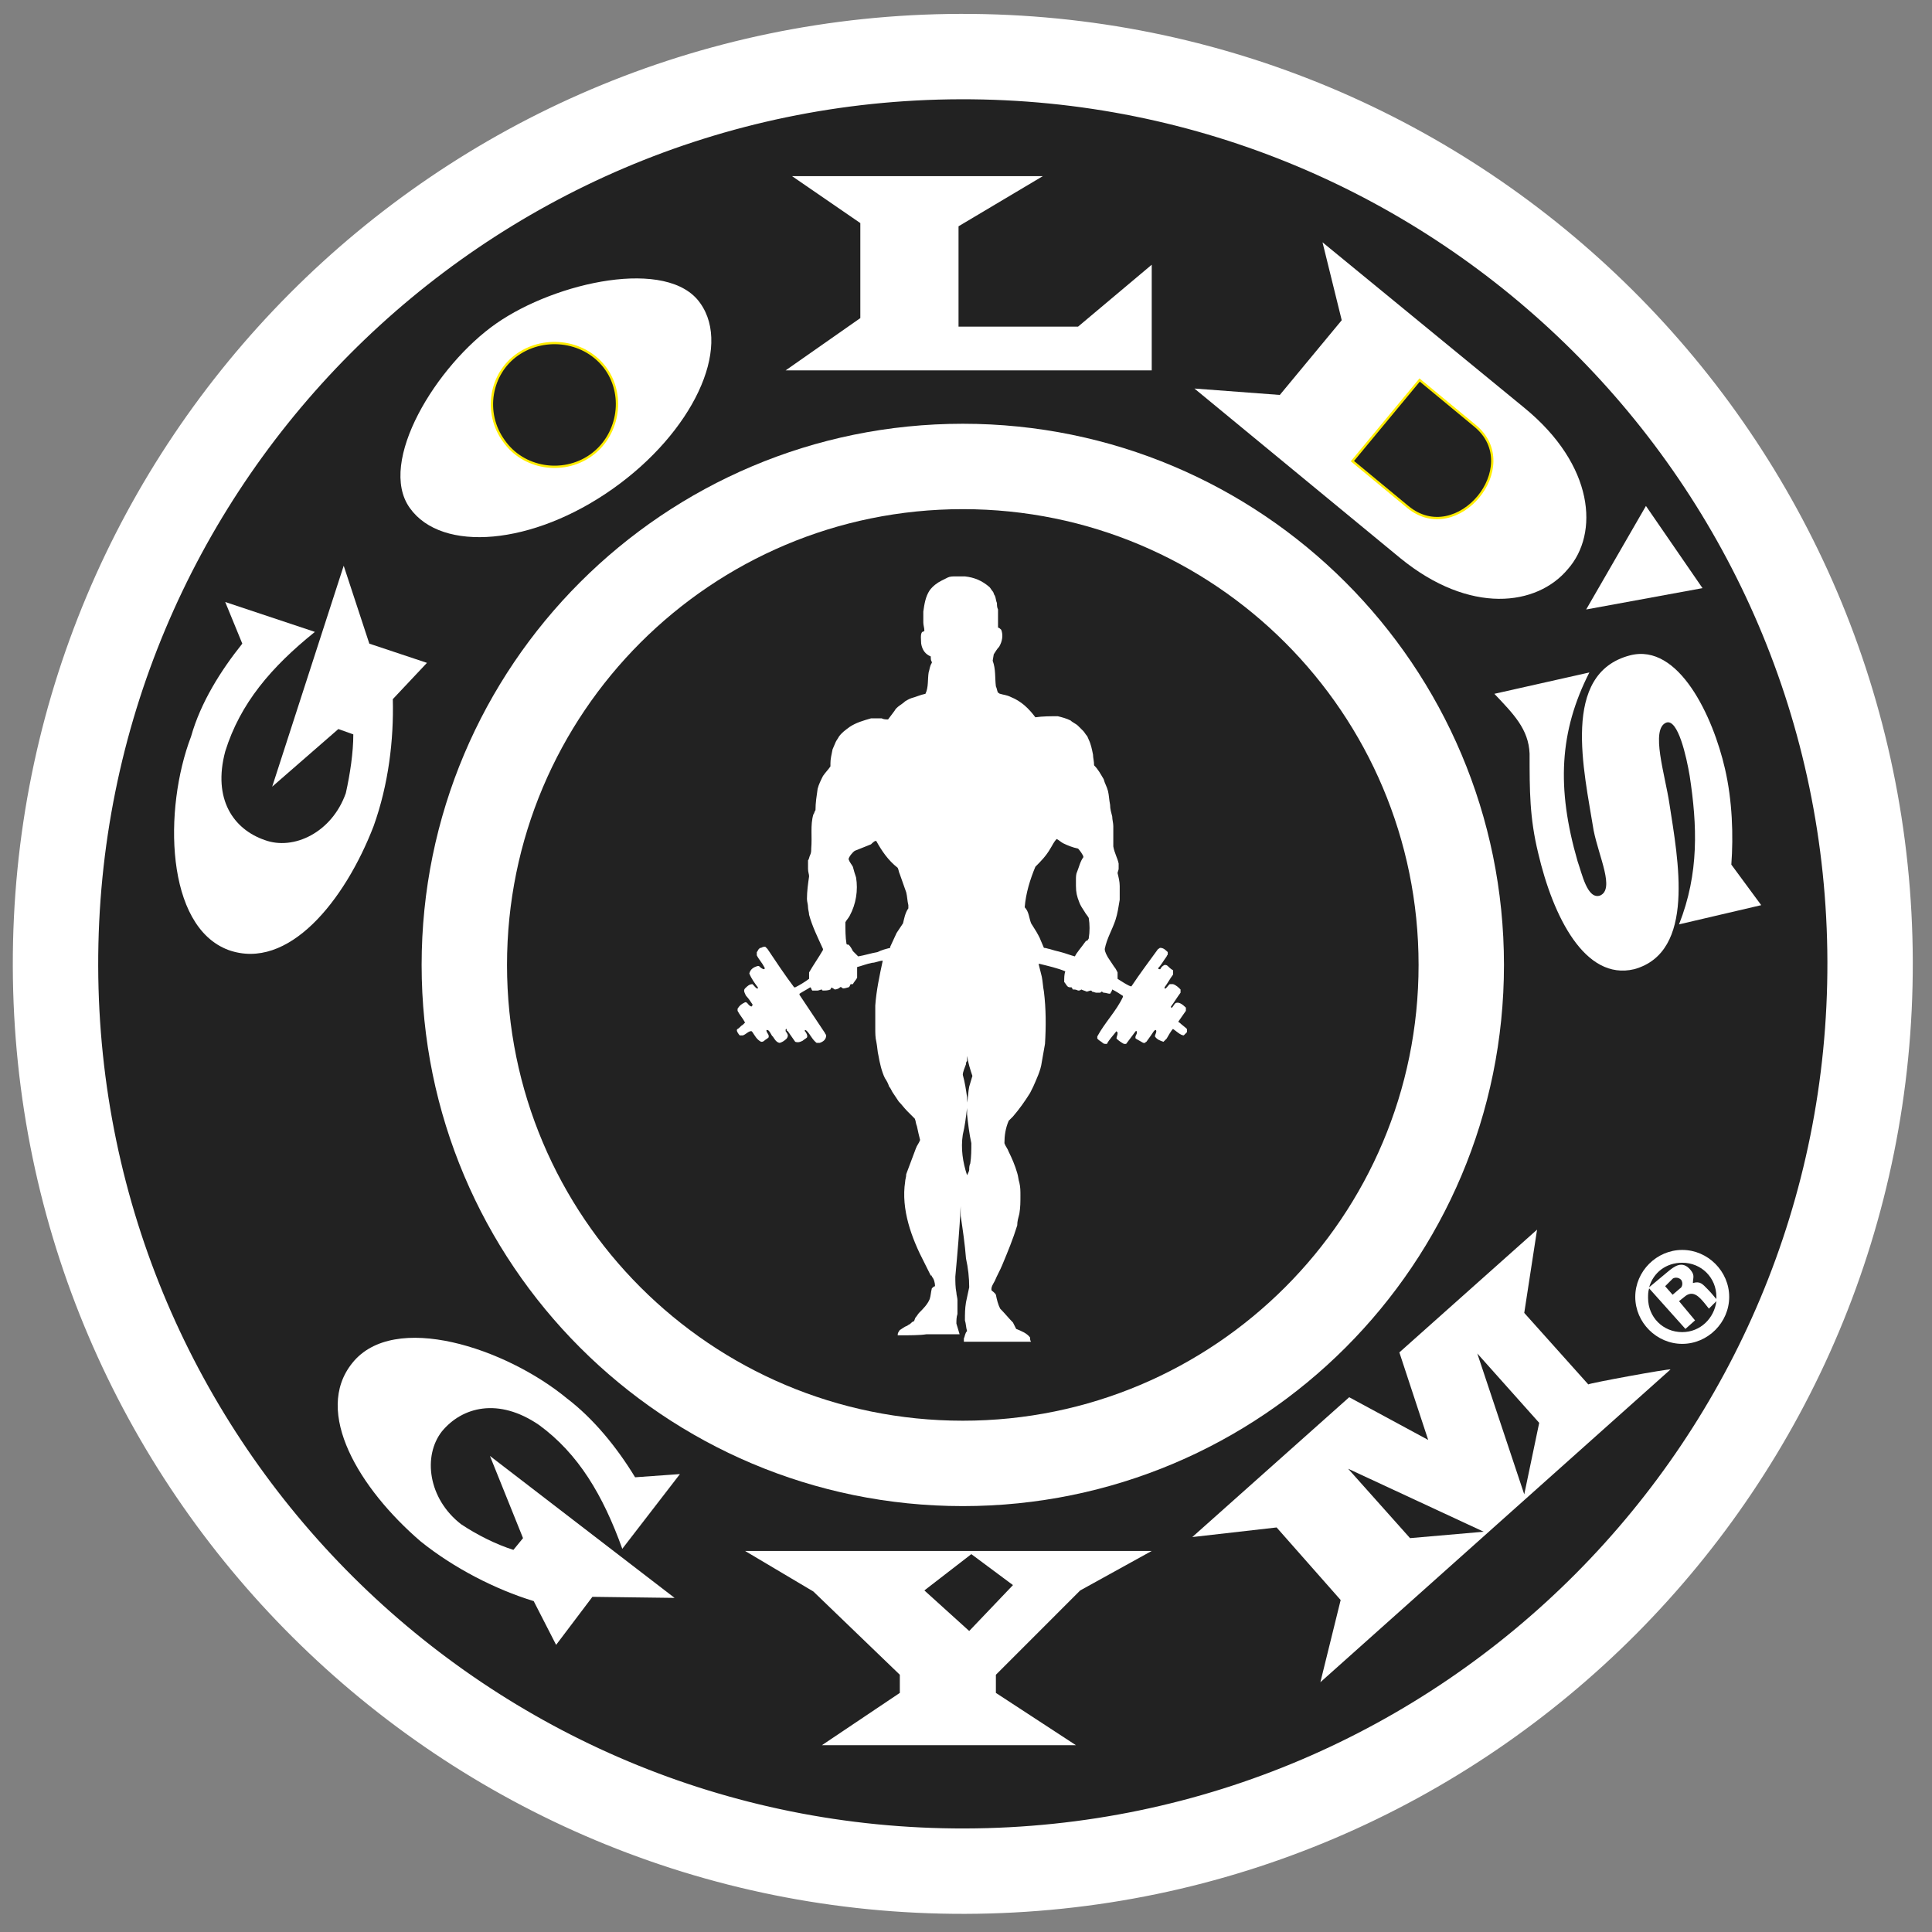 <?xml version="1.0" encoding="UTF-8"?> <svg xmlns="http://www.w3.org/2000/svg" width="181" height="181" viewBox="0 0 181 181" fill="none"><rect x="0" y="0" width="181" height="181" fill="#808080" stroke="none"/> <g clip-path="url(#clip0_4113_40)"> <path d="M90.421 175.3C137.365 175.179 175.322 137.024 175.2 90.08C175.079 43.136 136.924 5.179 89.98 5.3C43.036 5.422 5.079 43.576 5.2 90.52C5.322 137.465 43.476 175.422 90.421 175.3Z" fill="#222222"></path> <path d="M90.421 175.3C137.365 175.179 175.322 137.024 175.2 90.08C175.079 43.136 136.924 5.179 89.98 5.3C43.036 5.422 5.079 43.576 5.2 90.52C5.322 137.465 43.476 175.422 90.421 175.3Z" stroke="white" stroke-width="8"></path> <path fill-rule="evenodd" clip-rule="evenodd" d="M90.2 43.7C116 43.7 136.9 64.6 136.9 90.4C136.9 116.2 116 137.1 90.2 137.1C64.4 137.1 43.5 116.2 43.5 90.4C43.5 64.6 64.4 43.7 90.2 43.7Z" fill="#222222"></path> <path d="M90.2 43.7C116 43.7 136.9 64.6 136.9 90.4C136.9 116.2 116 137.1 90.2 137.1C64.4 137.1 43.5 116.2 43.5 90.4C43.5 64.6 64.4 43.7 90.2 43.7Z" stroke="white" stroke-width="8"></path> <path fill-rule="evenodd" clip-rule="evenodd" d="M107.9 24.8V34.7H73.6L80.6 29.8V20.9L74.2 16.5H97.7L89.8 21.2V30.6H101L107.9 24.8Z" fill="white"></path> <path fill-rule="evenodd" clip-rule="evenodd" d="M159.5 55.1L148.6 57.1L154.2 47.4L159.5 55.1Z" fill="white"></path> <path fill-rule="evenodd" clip-rule="evenodd" d="M22.7 60.3L21.1 56.4L29.5 59.2C25.4 62.5 22.5 65.9 21.1 70.4C19.9 74.9 21.9 77.7 24.8 78.7C27.5 79.7 31.1 78 32.4 74.3C32.8 72.5 33.1 70.5 33.1 68.8L31.7 68.3L25.5 73.7L32.2 53L34.6 60.3L40 62.1L36.8 65.5C36.9 69.3 36.4 73.5 35 77.4C32.3 84.4 27 91 21.4 89C15.5 86.8 15.3 75.8 17.9 69C18.8 65.8 20.7 62.8 22.7 60.3Z" fill="white"></path> <path fill-rule="evenodd" clip-rule="evenodd" d="M59.5 138.4L63.7 138.1L58.3 145.1C56.5 140.1 54.2 136.2 50.5 133.5C46.7 130.9 43.3 131.8 41.4 134.1C39.6 136.4 40.1 140.4 43.2 142.8C44.7 143.8 46.5 144.7 48.1 145.2L49 144.1L45.9 136.4L63.2 149.7L55.5 149.6L52.1 154.1L50 150C46.4 148.9 42.5 146.9 39.4 144.4C33.7 139.5 29.3 132.3 33 127.7C36.9 122.8 47.4 126.3 53.1 131C55.6 132.9 57.8 135.6 59.5 138.4Z" fill="white"></path> <path fill-rule="evenodd" clip-rule="evenodd" d="M140 65L148.9 63C146.1 68.5 145.8 73.8 147.8 80.7C148.2 81.8 148.7 84.3 149.9 83.9C151.3 83.3 149.8 80.3 149.3 77.8C148.4 72.2 146.2 63.1 152.7 61.4C157.3 60.2 160.5 67.2 161.6 72C162.3 75 162.4 78.3 162.2 81L165 84.8L157.3 86.6C159.2 81.8 159 77.3 158.3 72.7C158 70.9 157.2 67.3 156.1 67.7C154.6 68.3 156 72.6 156.4 75.3C157.2 80.5 158.9 89.2 153.1 90.8C148.5 91.9 145.5 85.9 144.1 79.9C143.3 76.6 143.3 74.1 143.3 70.6C143.2 68.3 141.8 66.9 140 65Z" fill="white"></path> <path fill-rule="evenodd" clip-rule="evenodd" d="M131.2 52.3L111.9 36.4L119.9 37L125.7 30L123.9 22.7L142.8 38.2C149.4 43.6 149.8 50 146.9 53.3C144 56.8 137.7 57.6 131.2 52.3Z" fill="white"></path> <path fill-rule="evenodd" clip-rule="evenodd" d="M133 35.6L138.2 39.9C142.8 43.7 136.5 51.3 131.9 47.5L126.7 43.2L133 35.6Z" fill="#222222"></path> <path d="M133 35.6L138.2 39.9C142.8 43.7 136.5 51.3 131.9 47.5L126.7 43.2L133 35.6Z" fill="#222222" stroke="#FFEC00" stroke-width="0.216"></path> <path fill-rule="evenodd" clip-rule="evenodd" d="M46.5 30.3C52.1 26.4 62.6 24.1 65.6 28.4C68.6 32.6 64.9 40.5 57.4 45.8C49.9 51.1 41.4 51.8 38.4 47.6C35.3 43.3 40.9 34.2 46.5 30.3Z" fill="white"></path> <path fill-rule="evenodd" clip-rule="evenodd" d="M48.5 33.2C51.1 31.4 54.9 31.9 56.8 34.6C58.6 37.2 57.9 40.9 55.3 42.7C52.7 44.5 49 43.9 47.2 41.3C45.3 38.7 45.9 35 48.5 33.2Z" fill="#222222"></path> <path d="M48.5 33.2C51.1 31.4 54.9 31.9 56.8 34.6C58.6 37.2 57.9 40.9 55.3 42.7C52.7 44.5 49 43.9 47.2 41.3C45.3 38.7 45.9 35 48.5 33.2Z" fill="#222222" stroke="#FFEC00" stroke-width="0.216"></path> <path fill-rule="evenodd" clip-rule="evenodd" d="M160.1 119.5C161.2 120.8 160.9 122.7 159.6 123.8C158.5 124.8 156.6 124.8 155.5 123.5C154.4 122.2 154.5 120.2 155.6 119.2C156.9 118.1 159 118.3 160.1 119.5Z" fill="#222222"></path> <path fill-rule="evenodd" clip-rule="evenodd" d="M100.8 163.5H77L84.3 158.6V156.9L76.2 149.1L69.8 145.3H107.9L101.2 149L93.3 156.9V158.6L100.8 163.5Z" fill="white"></path> <path fill-rule="evenodd" clip-rule="evenodd" d="M91 145.6L94.9 148.5L90.8 152.8L86.6 149L91 145.6Z" fill="#222222"></path> <path fill-rule="evenodd" clip-rule="evenodd" d="M156.5 128.3L123.7 157.6L125.6 149.9L119.6 143.1L111.7 144L126.4 130.9L133.8 134.9L131.1 126.7L144 115.2L142.8 123L148.8 129.7C148.8 129.6 156.4 128.2 156.5 128.3Z" fill="white"></path> <path fill-rule="evenodd" clip-rule="evenodd" d="M139 143.5L132.1 144.1L126.3 137.6L139 143.5Z" fill="#222222"></path> <path fill-rule="evenodd" clip-rule="evenodd" d="M142.8 140L144.2 133.3L138.4 126.8L142.8 140Z" fill="#222222"></path> <path fill-rule="evenodd" clip-rule="evenodd" d="M90.6 110.1C90.2 108.9 90 107.6 90.2 106.3C90.4 105.5 90.5 104.6 90.6 103.8V102.8C90.5 102.1 90.4 101.4 90.2 100.7C90.2 100.4 90.4 100 90.5 99.7C90.5 99.6 90.5 99.5 90.6 99.4C90.6 99.3 90.6 99.1 90.6 98.9C90.7 99.6 90.9 100.2 91.1 100.8C91 101.1 90.9 101.5 90.8 101.8C90.7 102.3 90.7 102.8 90.6 103.3V104.4C90.7 105.3 90.8 106.2 91 107.1C91 107.7 91 108.4 90.9 109C90.8 109.2 90.8 109.4 90.8 109.6C90.8 109.7 90.7 109.9 90.6 110.1ZM100.7 89.6C100.3 89.5 99.8 89.3 99.4 89.2C99 89.1 98.6 89 98.3 88.9C98.2 88.9 98 88.8 97.8 88.8C97.7 88.6 97.6 88.3 97.5 88.1C97.4 87.8 97.2 87.5 97.1 87.3C96.9 87 96.8 86.8 96.6 86.5C96.4 86 96.4 85.4 96 85C96.1 83.7 96.5 82.4 97 81.2C97.5 80.7 98 80.2 98.4 79.5C98.6 79.2 98.7 78.9 99 78.6C99.2 78.7 99.4 78.9 99.6 79C100 79.2 100.5 79.4 101 79.5C101.1 79.6 101.5 80.1 101.5 80.3C101.2 80.7 101.1 81.2 100.9 81.7C100.8 81.9 100.8 82.2 100.8 82.4C100.8 82.6 100.8 82.8 100.8 83C100.8 83.6 100.9 84 101.1 84.5C101.2 84.8 101.4 85.1 101.6 85.4C101.7 85.6 101.9 85.8 102 86C102.1 86.6 102.1 87.3 102 87.9C102 88 101.9 88 101.9 88.1C101.8 88.1 101.7 88.2 101.7 88.2C101.2 88.9 100.9 89.2 100.7 89.6ZM80.4 89.6C80.2 89.4 80.1 89.3 79.9 89.1C79.8 88.9 79.7 88.7 79.5 88.5C79.4 88.5 79.3 88.5 79.3 88.4C79.2 87.8 79.2 87.1 79.2 86.4C79.3 86.2 79.5 86 79.6 85.8C80.2 84.7 80.4 83.4 80.2 82.2C80.1 81.9 80 81.6 79.9 81.2C79.8 81 79.6 80.8 79.5 80.5C79.5 80.3 79.9 79.8 80.1 79.7C80.6 79.5 81.1 79.3 81.6 79.1C81.7 79 82 78.7 82.1 78.8C82.6 79.7 83.2 80.6 84.1 81.3C84.2 81.5 84.2 81.7 84.3 81.9C84.5 82.5 84.7 83 84.9 83.6C85 84 85 84.4 85.1 84.8C85.1 84.9 85.1 85 85.1 85.1C84.8 85.5 84.7 86.1 84.6 86.5C84.4 86.8 84.2 87.1 84 87.4C83.8 87.8 83.6 88.3 83.4 88.7V88.8C83 88.9 82.6 89 82.2 89.2C81.6 89.3 81 89.5 80.4 89.6ZM84.1 125.1C84.1 124.8 84.2 124.8 84.3 124.6C84.5 124.5 84.7 124.3 85 124.2C85.1 124.1 85.2 124.1 85.3 124C85.4 123.9 85.5 123.8 85.6 123.8C85.7 123.7 85.7 123.5 85.8 123.4C85.9 123.3 86 123.1 86.1 123C86.5 122.6 86.9 122.2 87.1 121.7C87.2 121.4 87.2 121.1 87.3 120.7C87.4 120.6 87.5 120.5 87.6 120.5C87.6 120.2 87.5 119.8 87.3 119.6C87.3 119.5 87.3 119.5 87.2 119.5C87 119.1 86.8 118.7 86.6 118.3C85.4 116 84.4 113.3 84.8 110.7C84.8 110.5 84.9 110.3 84.9 110C85.2 109.2 85.5 108.4 85.8 107.6C85.9 107.3 86.1 107.1 86.2 106.8C86.1 106.4 86 106 85.9 105.5C85.8 105.3 85.8 105 85.7 104.8C85.5 104.6 85.2 104.3 85 104.1C84.7 103.8 84.5 103.5 84.2 103.2C84 102.9 83.8 102.6 83.6 102.3C83.5 102.1 83.4 101.9 83.3 101.8C83.2 101.5 83.1 101.3 82.9 101C82.6 100.4 82.4 99.5 82.3 98.9C82.2 98.5 82.2 98.1 82.1 97.6C82 97.2 82 96.8 82 96.3C82 95.6 82 94.9 82 94.2C82.1 92.8 82.4 91.4 82.7 90C82.4 90 82 90.2 81.7 90.2C81.2 90.3 80.7 90.5 80.3 90.6C80.3 90.9 80.3 91.3 80.3 91.6C80.2 91.8 80 92 79.9 92.2C79.6 92.2 79.7 92.2 79.6 92.4L79.5 92.5C79.4 92.5 79.2 92.6 79 92.6C78.9 92.6 78.8 92.4 78.7 92.5C78.6 92.6 78.4 92.7 78.2 92.7C78.1 92.6 78 92.6 77.9 92.5C77.9 92.6 77.8 92.6 77.8 92.7C77.6 92.8 77.3 92.8 77.1 92.8C77 92.8 77 92.7 77 92.7C76.9 92.7 76.7 92.8 76.6 92.8C76.4 92.8 76.3 92.8 76.1 92.8C76 92.7 76 92.5 75.9 92.5C75.6 92.7 75.2 92.9 74.9 93.1V93.2C75.7 94.4 76.5 95.6 77.3 96.8C77.3 96.9 77.4 96.9 77.4 97C77.4 97.4 77.1 97.6 76.8 97.7C76.7 97.7 76.6 97.7 76.5 97.7C76.1 97.4 75.9 96.9 75.6 96.6C75.5 96.5 75.5 96.5 75.4 96.5V96.6C75.5 96.7 75.7 97 75.6 97.2C75.5 97.3 75.3 97.4 75.2 97.5C75 97.6 74.8 97.7 74.5 97.6C74.3 97.3 74 96.9 73.8 96.6C73.7 96.6 73.7 96.5 73.7 96.4C73.6 96.4 73.6 96.4 73.6 96.6C73.8 96.9 73.9 97 73.7 97.3C73.5 97.5 73.2 97.7 73 97.7C72.7 97.6 72.6 97.4 72.4 97.1C72.3 97.1 72.1 96.5 71.9 96.5H71.8C71.8 96.8 72.1 96.9 72 97.2C71.9 97.3 71.7 97.4 71.6 97.5C71.5 97.6 71.4 97.6 71.3 97.6C70.9 97.4 70.7 97 70.5 96.7C70.4 96.6 70.4 96.6 70.4 96.6C70.1 96.6 69.9 96.9 69.6 97H69.3C69.2 96.9 68.9 96.5 69.1 96.4C69.3 96.3 69.4 96.1 69.6 96C69.7 95.9 69.7 95.9 69.8 95.8C69.6 95.4 69.3 95.1 69.1 94.7C69.1 94.6 69.1 94.6 69.1 94.5C69.3 94.2 69.4 94.1 69.8 93.9H69.9C70.1 94 70.1 94.2 70.4 94.3C70.5 94.2 70.5 94.2 70.5 94.1C70.3 93.8 70.1 93.5 69.9 93.3C69.8 93.1 69.6 92.8 69.8 92.6C70 92.4 70.2 92.2 70.5 92.2C70.6 92.3 70.9 92.7 71 92.6V92.5C70.7 92.1 70.4 91.7 70.2 91.2C70.3 90.8 70.6 90.6 71 90.5H71.1C71.2 90.6 71.4 90.8 71.6 90.8C71.7 90.7 71.6 90.6 71.6 90.6C71.4 90.2 71.1 89.9 70.9 89.5C70.9 89.4 70.9 89.3 70.9 89.2C71 89.1 71 89 71.1 88.9C71.2 88.8 71.2 88.8 71.3 88.8C71.5 88.7 71.5 88.7 71.7 88.7C71.8 88.8 71.8 88.8 71.9 88.9C72.7 90.1 73.5 91.3 74.4 92.5H74.5C74.9 92.3 75.4 92 75.8 91.7C75.8 91.5 75.8 91.3 75.8 91.1C76.2 90.4 76.7 89.7 77.1 89V88.9C76.6 87.8 76.1 86.8 75.8 85.7C75.8 85.5 75.7 85.2 75.7 85C75.7 84.7 75.6 84.5 75.6 84.2C75.6 83.5 75.7 82.8 75.8 82.1C75.8 81.9 75.7 81.7 75.7 81.4C75.7 81.2 75.7 80.9 75.7 80.6C75.8 80.5 75.8 80.3 75.9 80.1C76 79.9 76 79.7 76 79.5C76.1 78.4 75.9 77.3 76.2 76.3C76.3 76.2 76.3 76 76.4 75.9C76.4 75.2 76.5 74.6 76.6 73.9C76.7 73.5 76.9 73.1 77.1 72.7C77.3 72.4 77.6 72.1 77.8 71.8C77.8 71.7 77.8 71.6 77.8 71.5C77.8 71.1 77.9 70.7 78 70.2C78.1 70 78.2 69.7 78.3 69.5C78.4 69.3 78.5 69.2 78.6 69C78.9 68.6 79.2 68.4 79.6 68.1C80.2 67.7 80.9 67.5 81.6 67.3H82.6C82.8 67.4 83 67.4 83.2 67.4L83.8 66.6C84 66.2 84.5 66 84.8 65.7C85 65.6 85.1 65.5 85.4 65.4C85.8 65.3 86.2 65.1 86.7 65C87 64.4 86.9 63.6 87 63C87.1 62.7 87.1 62.4 87.3 62.1V62C87.2 61.9 87.2 61.7 87.2 61.5C86.7 61.3 86.4 60.9 86.3 60.3C86.3 60 86.2 59.4 86.4 59.2C86.5 59.2 86.6 59.1 86.6 59.1C86.6 58.8 86.5 58.6 86.5 58.3V57.3C86.6 56.6 86.7 55.9 87.1 55.3C87.4 54.9 87.8 54.6 88.2 54.4C88.4 54.3 88.6 54.2 88.8 54.1C89 54 89.3 54 89.5 54H90.4C91.3 54.1 92 54.4 92.7 55C92.8 55.1 92.9 55.3 93 55.4C93.1 55.5 93.1 55.7 93.2 55.8C93.3 56 93.3 56.3 93.4 56.5C93.4 56.7 93.4 56.9 93.5 57.1C93.5 57.6 93.5 58.1 93.5 58.6C93.5 58.7 93.5 58.7 93.5 58.8C93.6 58.8 93.7 58.9 93.8 59C94 59.5 93.9 60.1 93.6 60.6C93.4 60.8 93.3 61 93.1 61.3L93 61.9C93.3 62.7 93.2 63.5 93.3 64.3C93.4 64.5 93.4 64.7 93.5 64.9C93.6 64.9 93.6 65 93.7 65C94 65.1 94.3 65.1 94.7 65.3C95.7 65.7 96.4 66.4 97 67.2C97.7 67.1 98.4 67.1 99.1 67.1C99.5 67.2 99.9 67.3 100.3 67.5C100.5 67.7 100.8 67.8 101 68C101.1 68.1 101.3 68.3 101.5 68.5C101.6 68.6 101.7 68.8 101.8 68.9C101.9 69 101.9 69.1 102 69.3C102.2 69.7 102.3 70.2 102.4 70.7C102.4 71 102.5 71.3 102.5 71.7C102.9 72.1 103.1 72.5 103.4 73C103.5 73.4 103.7 73.7 103.8 74.1C103.9 74.5 103.9 74.9 104 75.4C104 75.8 104.1 76.1 104.2 76.5C104.2 76.8 104.3 77.1 104.3 77.4C104.3 78 104.3 78.7 104.3 79.3C104.4 79.9 104.7 80.4 104.8 80.9V81.4C104.8 81.5 104.7 81.7 104.7 81.8C104.8 82.2 104.9 82.6 104.9 83V84.3C104.8 84.9 104.7 85.6 104.5 86.2C104.2 87.1 103.7 87.9 103.5 88.9C103.5 89.2 103.7 89.5 103.8 89.7C104 90 104.2 90.3 104.4 90.6C104.5 90.7 104.6 90.9 104.7 91.1C104.7 91.3 104.7 91.5 104.7 91.7C104.7 91.7 105.9 92.5 106 92.4C106.8 91.2 107.7 90 108.5 88.9C108.6 88.9 108.6 88.8 108.7 88.8C109 88.8 109.2 89 109.4 89.2C109.4 89.3 109.4 89.3 109.4 89.4C109.4 89.5 109.3 89.5 109.3 89.6C109 90 108.8 90.4 108.5 90.7C108.5 90.8 108.6 90.8 108.7 90.8C108.8 90.6 108.9 90.5 109.1 90.4C109.2 90.4 109.3 90.4 109.4 90.5C109.5 90.6 109.7 90.8 109.9 90.9C109.9 91 109.9 91.1 109.9 91.3C109.6 91.7 109.4 92.1 109.1 92.5C109.1 92.9 109.5 92.2 109.6 92.2H109.9C110.2 92.3 110.4 92.5 110.6 92.7C110.6 92.8 110.6 92.9 110.6 93C110.3 93.4 110 93.9 109.7 94.3C109.7 94.4 109.7 94.4 109.8 94.4C109.9 94.3 110 94.1 110.1 94C110.4 93.8 110.8 94.1 111.1 94.4V94.7C110.9 95 110.6 95.4 110.4 95.7C110.4 95.8 110.5 95.8 110.5 95.8C110.7 96 111 96.2 111.2 96.4V96.7C111.1 96.8 111 96.9 110.9 97C110.6 97 110.2 96.6 109.9 96.4C109.8 96.4 109.3 97.3 109.3 97.3C109.2 97.4 109.1 97.5 109 97.6C108.7 97.5 108.4 97.4 108.2 97.1C108.2 96.9 108.4 96.7 108.3 96.5C108.2 96.5 108.2 96.5 108.1 96.6C107.9 96.9 107.7 97.2 107.4 97.6C107.3 97.6 107.3 97.7 107.3 97.7H107.1C106.9 97.6 106.6 97.4 106.4 97.3C106.3 97.1 106.5 96.9 106.5 96.8V96.6C106.5 96.6 106.5 96.6 106.4 96.6C106.1 97 105.8 97.4 105.5 97.8H105.3C105.1 97.7 104.8 97.5 104.6 97.3C104.6 97.1 104.7 97 104.7 96.8V96.7C104.7 96.7 104.6 96.7 104.6 96.6C104.3 97 103.9 97.4 103.7 97.8C103.5 97.8 103.4 97.8 103.3 97.7C103.2 97.6 103 97.5 102.9 97.4L102.8 97.3V97.1C103.5 95.8 104.6 94.7 105.2 93.4C105.2 93.4 105.2 93.4 105.2 93.3C104.9 93.1 104.6 92.9 104.2 92.7C104.2 92.8 104 93.1 104 93.1C103.8 93.1 103.6 93 103.4 93C103.3 93 103.3 92.9 103.2 92.9C103.1 93 103.1 93 103 93H102.7C102.6 93 102.4 92.9 102.3 92.9C102.3 92.8 102.2 92.8 102.2 92.8C102.1 92.8 101.9 92.9 101.8 92.9C101.6 92.8 101.5 92.8 101.3 92.7C101.2 92.8 101.1 92.8 101 92.8C100.8 92.7 100.7 92.7 100.5 92.7C100.5 92.6 100.4 92.6 100.4 92.5C100.2 92.5 100.1 92.5 100 92.4C99.9 92.3 99.8 92.1 99.7 92C99.7 91.6 99.7 91.3 99.8 91C99.1 90.7 98.2 90.5 97.4 90.3H97.3C97.4 90.7 97.5 91.1 97.6 91.5C97.7 92 97.7 92.4 97.8 92.9C98 94.5 98 96.2 97.9 97.8C97.8 98.4 97.7 98.9 97.6 99.5C97.5 100.3 97.1 101.1 96.8 101.8C96.7 102 96.6 102.2 96.5 102.4C96 103.2 95.5 103.9 94.9 104.6C94.8 104.7 94.6 104.9 94.5 105C94.2 105.7 94.1 106.4 94.1 107.1C94.2 107.4 94.4 107.6 94.5 107.9C94.8 108.5 95.1 109.2 95.3 109.9C95.4 110.2 95.4 110.5 95.5 110.8C95.6 111.2 95.6 111.6 95.6 112C95.6 112.6 95.6 113.1 95.5 113.7C95.4 114.1 95.3 114.4 95.3 114.8C94.9 116.1 94.4 117.3 93.9 118.5C93.7 119 93.4 119.5 93.2 120C93.1 120.2 92.8 120.6 92.9 120.9C93 121 93.2 121.1 93.3 121.3C93.4 121.8 93.5 122.2 93.7 122.6C94.1 123 94.5 123.5 94.9 123.9C95 124.1 95.1 124.3 95.2 124.5C95.7 124.7 96.2 124.9 96.5 125.3C96.5 125.4 96.5 125.6 96.6 125.7H90.3V125.4C90.4 125.2 90.4 124.9 90.6 124.7C90.5 124.4 90.5 124 90.4 123.7C90.4 123.1 90.4 122.6 90.5 122C90.6 121.5 90.7 121.1 90.8 120.6C90.8 119.7 90.7 118.8 90.5 117.9C90.4 116.6 90.2 115.2 90 113.9V113C89.9 115.2 89.7 117.4 89.5 119.6C89.5 120.1 89.5 120.6 89.6 121.1C89.6 121.3 89.7 121.6 89.7 121.8C89.7 122.2 89.7 122.7 89.7 123.1C89.6 123.4 89.6 123.7 89.6 124C89.7 124.3 89.8 124.7 89.9 125C88.8 125 87.8 125 86.8 125C86.2 125.1 85.2 125.1 84.1 125.1Z" fill="white"></path> <path fill-rule="evenodd" clip-rule="evenodd" d="M156.7 119.8C156.8 119.7 157.2 119.6 157.5 119.9C157.7 120.2 157.6 120.6 157.4 120.7L156.7 121.3L156 120.5L156.7 119.8ZM160.8 121.9C160.6 123.5 159.3 124.8 157.6 124.8C155.8 124.8 154.4 123.4 154.4 121.6C154.4 121.3 154.4 121 154.5 120.7L157.9 124.5L158.8 123.7L157.3 121.9L157.8 121.5C158.6 120.8 159.2 121.5 159.7 122.1L160.1 122.6L160.8 121.9ZM160.8 121.7C160.8 121.6 160.8 121.6 160.8 121.5C160.8 119.7 159.4 118.3 157.6 118.3C156.1 118.3 154.9 119.2 154.5 120.6L156.3 119.1C156.8 118.7 157.6 118 158.4 119C158.8 119.5 158.6 119.7 158.6 120.2C159.3 120 159.5 120.3 160 120.8C160.4 121.2 160.6 121.5 160.8 121.7ZM157.6 117.1C155.2 117.1 153.2 119.1 153.2 121.5C153.2 123.9 155.2 125.9 157.6 125.9C160 125.9 162 123.9 162 121.5C162 119.1 160 117.1 157.6 117.1Z" fill="white"></path> </g> <defs> <clipPath id="clip0_4113_40"> <rect width="181" height="181" fill="white"></rect> </clipPath> </defs> </svg> 